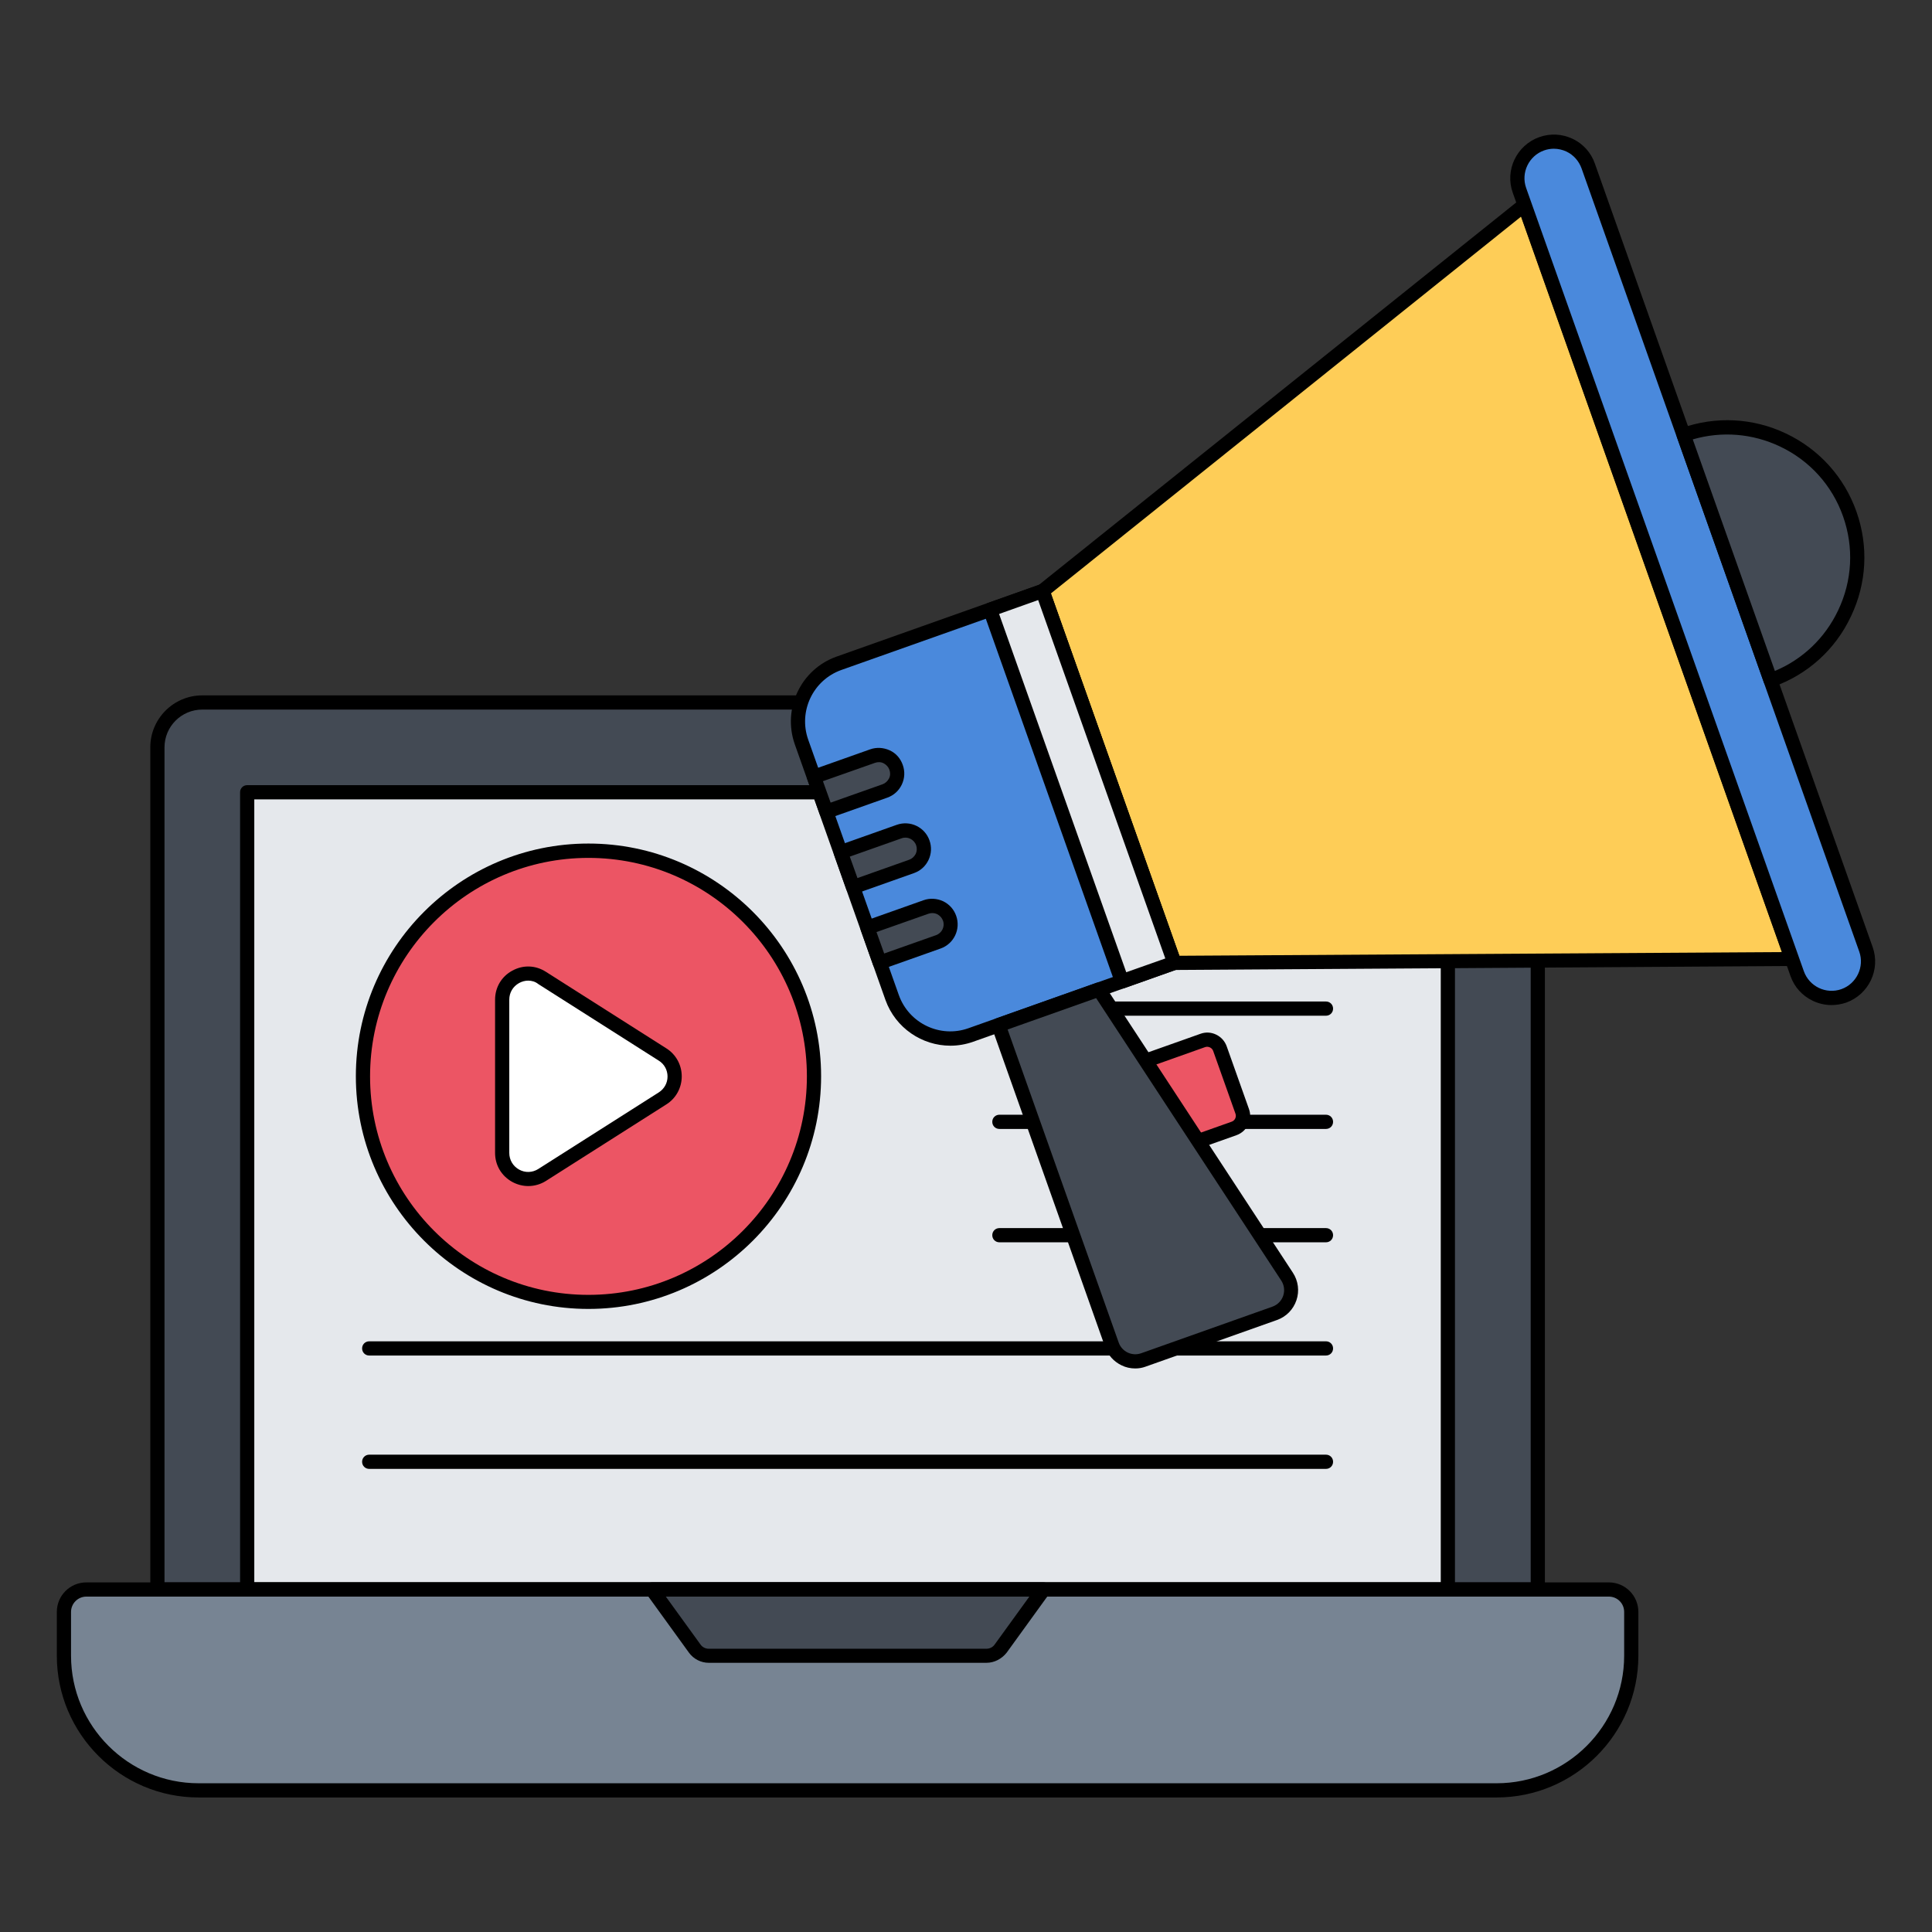 <svg xmlns="http://www.w3.org/2000/svg" id="Layer_1" height="512" viewBox="0 0 136 136" width="512"><rect x="0" y="0" width="136" height="136" fill="#333333" stroke="none"/><g><g><g><path d="m108.25 52.61v59.27h-97.17v-59.27c0-1.75 1.41-3.16 3.16-3.16h90.85c1.74 0 3.16 1.42 3.16 3.16z" fill="#434a54"></path></g></g><g><g><path d="m17.4 55.77h84.52v56.11h-84.52z" fill="#e5e8ec"></path></g></g><g><path d="m57.3 75.76c0 8.77-7.11 15.88-15.88 15.88-8.76 0-15.87-7.11-15.87-15.88s7.11-15.88 15.87-15.88c8.77.01 15.88 7.11 15.88 15.88z" fill="#ec5564"></path></g><g><path d="m41.42 92.14c-9.02 0-16.37-7.35-16.37-16.38s7.34-16.38 16.37-16.38 16.38 7.35 16.38 16.38-7.35 16.38-16.38 16.38zm0-31.75c-8.47 0-15.37 6.9-15.37 15.38s6.89 15.38 15.37 15.38 15.38-6.9 15.38-15.38-6.9-15.38-15.38-15.38z"></path></g><g><g><path d="m101.93 112.39h-84.53c-.28 0-.5-.22-.5-.5v-56.12c0-.28.22-.5.5-.5h84.52c.28 0 .5.22.5.5v56.11c.01.28-.22.51-.49.51zm-84.03-1h83.52v-55.12h-83.52z"></path></g></g><g><g><path d="m108.25 112.39h-97.17c-.28 0-.5-.22-.5-.5v-59.28c0-2.02 1.64-3.66 3.66-3.66h90.85c2.02 0 3.66 1.64 3.66 3.66v59.27c0 .28-.23.51-.5.51zm-96.67-1h96.17v-58.78c0-1.47-1.19-2.66-2.66-2.66h-90.85c-1.47 0-2.66 1.19-2.66 2.66z"></path></g></g><g><g><path d="m114.83 113.47v3.08c0 5.24-4.24 9.48-9.48 9.48h-91.37c-5.24 0-9.48-4.24-9.48-9.48v-3.08c0-.87.71-1.58 1.58-1.58h107.17c.87 0 1.58.7 1.58 1.58z" fill="#778493"></path></g></g><g><g><path d="m105.35 126.53h-91.37c-5.5 0-9.98-4.48-9.98-9.98v-3.08c0-1.15.93-2.08 2.08-2.08h107.17c1.15 0 2.08.93 2.08 2.08v3.08c0 5.5-4.48 9.98-9.98 9.98zm-99.27-14.14c-.6 0-1.08.49-1.08 1.08v3.08c0 4.95 4.03 8.98 8.98 8.98h91.37c4.95 0 8.98-4.03 8.98-8.98v-3.08c0-.6-.48-1.08-1.08-1.08z"></path></g></g><g><g><path d="m73.44 111.89-3.01 4.16c-.23.32-.6.5-.99.5h-19.55c-.39 0-.76-.19-.99-.5l-3.01-4.16z" fill="#434a54"></path></g></g><g><g><path d="m69.44 117.05h-19.55c-.55 0-1.07-.27-1.39-.71l-3.01-4.16c-.11-.15-.13-.35-.04-.52s.26-.27.45-.27h27.56c.19 0 .36.11.45.27.09.17.07.37-.04.52l-3.01 4.16c-.35.44-.87.71-1.42.71zm-22.57-4.66 2.44 3.37c.13.19.35.3.58.3h19.55c.23 0 .45-.11.58-.3l2.44-3.37z"></path></g></g><g><g><path d="m93.34 95.42h-67.35c-.28 0-.5-.22-.5-.5s.22-.5.5-.5h67.35c.28 0 .5.22.5.5s-.22.5-.5.5z"></path></g></g><g><g><path d="m93.34 103.4h-67.35c-.28 0-.5-.22-.5-.5s.22-.5.5-.5h67.35c.28 0 .5.22.5.5s-.22.5-.5.5z"></path></g></g><g><g><path d="m93.34 79.47h-22.99c-.28 0-.5-.22-.5-.5s.22-.5.5-.5h22.99c.28 0 .5.22.5.5s-.22.5-.5.5z"></path></g></g><g><g><path d="m93.34 87.45h-22.99c-.28 0-.5-.22-.5-.5s.22-.5.5-.5h22.99c.28 0 .5.22.5.5s-.22.5-.5.5z"></path></g></g><g><g><path d="m93.34 63.52h-22.99c-.28 0-.5-.22-.5-.5s.22-.5.5-.5h22.99c.28 0 .5.22.5.5s-.22.5-.5.5z"></path></g></g><g><g><path d="m93.34 71.5h-22.99c-.28 0-.5-.22-.5-.5s.22-.5.5-.5h22.99c.28 0 .5.22.5.5s-.22.5-.5.5z"></path></g></g><g><g><g><path d="m85.88 73.81 1.57 4.42c.17.49-.08 1.03-.57 1.2l-4.54 1.61-2.2-6.19 4.54-1.61c.49-.18 1.03.08 1.2.57z" fill="#ec5564"></path></g></g><g><g><path d="m82.34 81.54c-.07 0-.15-.02-.21-.05-.12-.06-.21-.16-.26-.28l-2.2-6.19c-.09-.26.04-.55.3-.64l4.54-1.61c.36-.13.75-.11 1.1.06s.61.46.74.82l1.57 4.42c.27.75-.13 1.57-.88 1.84l-4.54 1.61c-.05.01-.1.02-.16.02zm-1.56-6.39 1.86 5.25 4.06-1.44c.23-.08.35-.33.27-.56l-1.57-4.42c-.04-.11-.12-.2-.23-.25s-.23-.06-.34-.02z"></path></g></g><g><g><path d="m107.32 14.42 18.83 53.09-43.49.27-9.28-26.17z" fill="#fecd57"></path></g></g><g><g><path d="m82.66 68.28c-.21 0-.4-.13-.47-.33l-9.28-26.17c-.07-.2-.01-.42.16-.56l33.94-27.19c.13-.1.29-.14.45-.09.16.04.28.16.33.31l18.83 53.09c.05.15.03.32-.06.45s-.24.21-.41.21l-43.49.28c.01 0 .01 0 0 0zm-8.69-26.5 9.04 25.5 42.42-.26-18.36-51.77z"></path></g></g><g><g><path d="m73.38 41.61 9.28 26.17-14.32 5.08c-2.26.8-4.74-.38-5.54-2.64l-6.38-17.98c-.8-2.26.38-4.74 2.64-5.54z" fill="#4a89dc"></path></g></g><g><g><path d="m66.9 73.61c-1.99 0-3.86-1.24-4.57-3.22l-6.38-17.99c-.89-2.52.43-5.29 2.94-6.18l14.32-5.08c.26-.09.55.04.64.3l9.28 26.17c.04.13.04.26-.02.38s-.16.21-.28.26l-14.32 5.08c-.53.19-1.08.28-1.61.28zm6.18-31.36-13.85 4.91c-2 .71-3.04 2.91-2.34 4.9l6.38 17.98c.71 2 2.91 3.05 4.9 2.34l13.85-4.91z"></path></g></g><g><g><path d="m111.8 11.68 19.55 55.14c.47 1.34-.23 2.8-1.56 3.28-1.34.47-2.8-.23-3.28-1.56l-19.55-55.14c-.47-1.34.23-2.8 1.56-3.28.67-.24 1.37-.18 1.96.1.6.28 1.08.79 1.32 1.46z" fill="#4a89dc"></path></g></g><g><g><path d="m128.93 70.75c-.45 0-.9-.1-1.32-.3-.74-.35-1.3-.97-1.57-1.74l-19.55-55.14c-.57-1.59.27-3.35 1.87-3.92.77-.27 1.6-.23 2.34.12s1.3.97 1.57 1.75l19.55 55.14c.57 1.59-.27 3.35-1.87 3.92-.33.11-.67.17-1.02.17zm-19.55-60.28c-.23 0-.47.04-.69.12-1.07.38-1.64 1.57-1.26 2.64l19.55 55.14c.38 1.07 1.56 1.64 2.64 1.26 1.07-.38 1.64-1.57 1.26-2.64l-19.55-55.14c-.19-.52-.56-.94-1.06-1.18-.28-.13-.59-.2-.89-.2z"></path></g></g><g><g><path d="m130.2 36.19c.85 2.38.64 4.89-.37 7-1 2.12-2.82 3.85-5.2 4.69l-6.12-17.27c4.77-1.68 10 .81 11.69 5.58z" fill="#434a54"></path></g></g><g><g><path d="m124.64 48.38c-.21 0-.4-.13-.47-.33l-6.12-17.27c-.09-.26.04-.55.3-.64 2.43-.86 5.05-.73 7.38.38s4.09 3.06 4.95 5.49c.86 2.43.73 5.05-.39 7.39-1.1 2.33-3.05 4.09-5.48 4.95-.06.02-.12.03-.17.03zm-5.48-17.45 5.78 16.3c1.96-.82 3.53-2.32 4.45-4.26 1-2.09 1.12-4.44.35-6.62-.77-2.18-2.35-3.93-4.44-4.92-1.94-.92-4.1-1.09-6.14-.5z"></path></g></g><g><g><path d="m70.29 72.17 7.98 22.51c.32.9 1.31 1.38 2.22 1.06l9.24-3.28c1.06-.38 1.49-1.65.87-2.59l-13.24-20.21z" fill="#434a54"></path></g></g><g><g><path d="m79.91 96.33c-.33 0-.66-.07-.96-.22-.54-.26-.95-.71-1.15-1.27l-7.98-22.51c-.04-.13-.04-.26.02-.38s.16-.21.28-.26l7.07-2.51c.22-.07.46 0 .58.2l13.24 20.21c.38.58.47 1.29.25 1.94s-.72 1.16-1.37 1.39l-9.24 3.28c-.24.09-.49.13-.74.13zm-8.98-23.86 7.82 22.04c.11.31.34.56.63.7.3.14.63.16.95.05l9.24-3.28c.36-.13.64-.41.76-.77s.07-.75-.14-1.07l-13.03-19.88z"></path></g></g><g><g><g><path d="m62.28 55.68-4.12 1.46-.87-2.45 4.12-1.46c.68-.24 1.42.11 1.66.79.25.68-.11 1.42-.79 1.66z" fill="#434a54"></path></g></g><g><g><path d="m64.17 60.99-4.12 1.46-.87-2.45 4.12-1.46c.68-.24 1.42.11 1.66.79.24.68-.12 1.42-.79 1.66z" fill="#434a54"></path></g></g><g><g><path d="m66.05 66.3-4.12 1.46-.87-2.45 4.12-1.46c.68-.24 1.42.11 1.66.79.24.67-.11 1.42-.79 1.66z" fill="#434a54"></path></g></g></g><g><g><g><path d="m58.17 57.64c-.21 0-.4-.13-.47-.33l-.87-2.46c-.04-.13-.04-.26.02-.38s.16-.21.28-.26l4.12-1.46c.45-.16.94-.13 1.38.07s.76.57.92 1.03c.16.45.14.94-.07 1.38s-.57.76-1.02.92l-4.12 1.46c-.06.02-.12.03-.17.03zm-.24-2.65.54 1.51 3.65-1.29c.2-.07.36-.22.46-.41s.1-.41.03-.61-.22-.36-.41-.46-.41-.1-.61-.03z"></path></g></g><g><g><path d="m60.05 62.95c-.07 0-.15-.02-.21-.05-.12-.06-.21-.16-.26-.28l-.87-2.46c-.09-.26.04-.55.3-.64l4.12-1.46c.94-.33 1.97.16 2.3 1.1.16.45.14.94-.07 1.38s-.57.76-1.02.92l-4.12 1.46c-.06.02-.11.03-.17.03zm-.23-2.65.54 1.51 3.64-1.29c.2-.07.36-.22.46-.41.09-.19.1-.41.03-.61-.15-.42-.61-.64-1.02-.49z"></path></g></g><g><g><path d="m61.93 68.26c-.21 0-.4-.13-.47-.33l-.87-2.46c-.04-.13-.04-.26.02-.38s.16-.21.28-.26l4.12-1.46c.45-.16.94-.13 1.38.07.43.21.76.57.92 1.03.33.94-.16 1.97-1.1 2.3l-4.12 1.46c-.05.02-.1.03-.16.03zm-.23-2.65.54 1.51 3.65-1.29c.42-.15.64-.61.49-1.02-.07-.2-.22-.36-.41-.46-.19-.09-.41-.1-.61-.03z"></path></g></g></g><g><g><path d="m74.22 41.47h3.91v27.76h-3.91z" fill="#e5e8ec" transform="matrix(.943 -.334 .334 .943 -14.118 28.645)"></path></g></g><g><g><path d="m78.98 69.59c-.21 0-.4-.13-.47-.33l-9.28-26.17c-.09-.26.04-.55.3-.64l3.69-1.31c.13-.04.26-.04.38.02s.21.16.26.28l9.28 26.17c.04.13.04.26-.02.38s-.16.21-.28.26l-3.69 1.31c-.06.02-.12.03-.17.03zm-8.65-26.37 8.95 25.22 2.75-.97-8.95-25.23z"></path></g></g></g><g><g><path d="m46.65 77.31-8.48 5.39c-1.22.78-2.81-.1-2.81-1.55v-10.78c0-1.44 1.59-2.32 2.81-1.55l8.48 5.39c1.13.73 1.13 2.38 0 3.1z" fill="#fff"></path></g></g><g><g><path d="m37.18 83.49c-.38 0-.77-.1-1.12-.29-.76-.42-1.21-1.18-1.21-2.04v-10.79c0-.86.45-1.63 1.21-2.04.76-.42 1.64-.39 2.37.08l8.48 5.39c.68.43 1.08 1.17 1.08 1.97s-.4 1.54-1.08 1.97l-8.48 5.39c-.38.24-.81.36-1.25.36zm0-14.46c-.22 0-.44.06-.64.17-.43.24-.69.67-.69 1.17v10.79c0 .49.26.93.69 1.17s.94.22 1.35-.04l8.48-5.39c.39-.25.62-.66.62-1.12s-.23-.88-.62-1.12l-8.48-5.39c-.21-.17-.46-.24-.71-.24z"></path></g></g></g></svg>